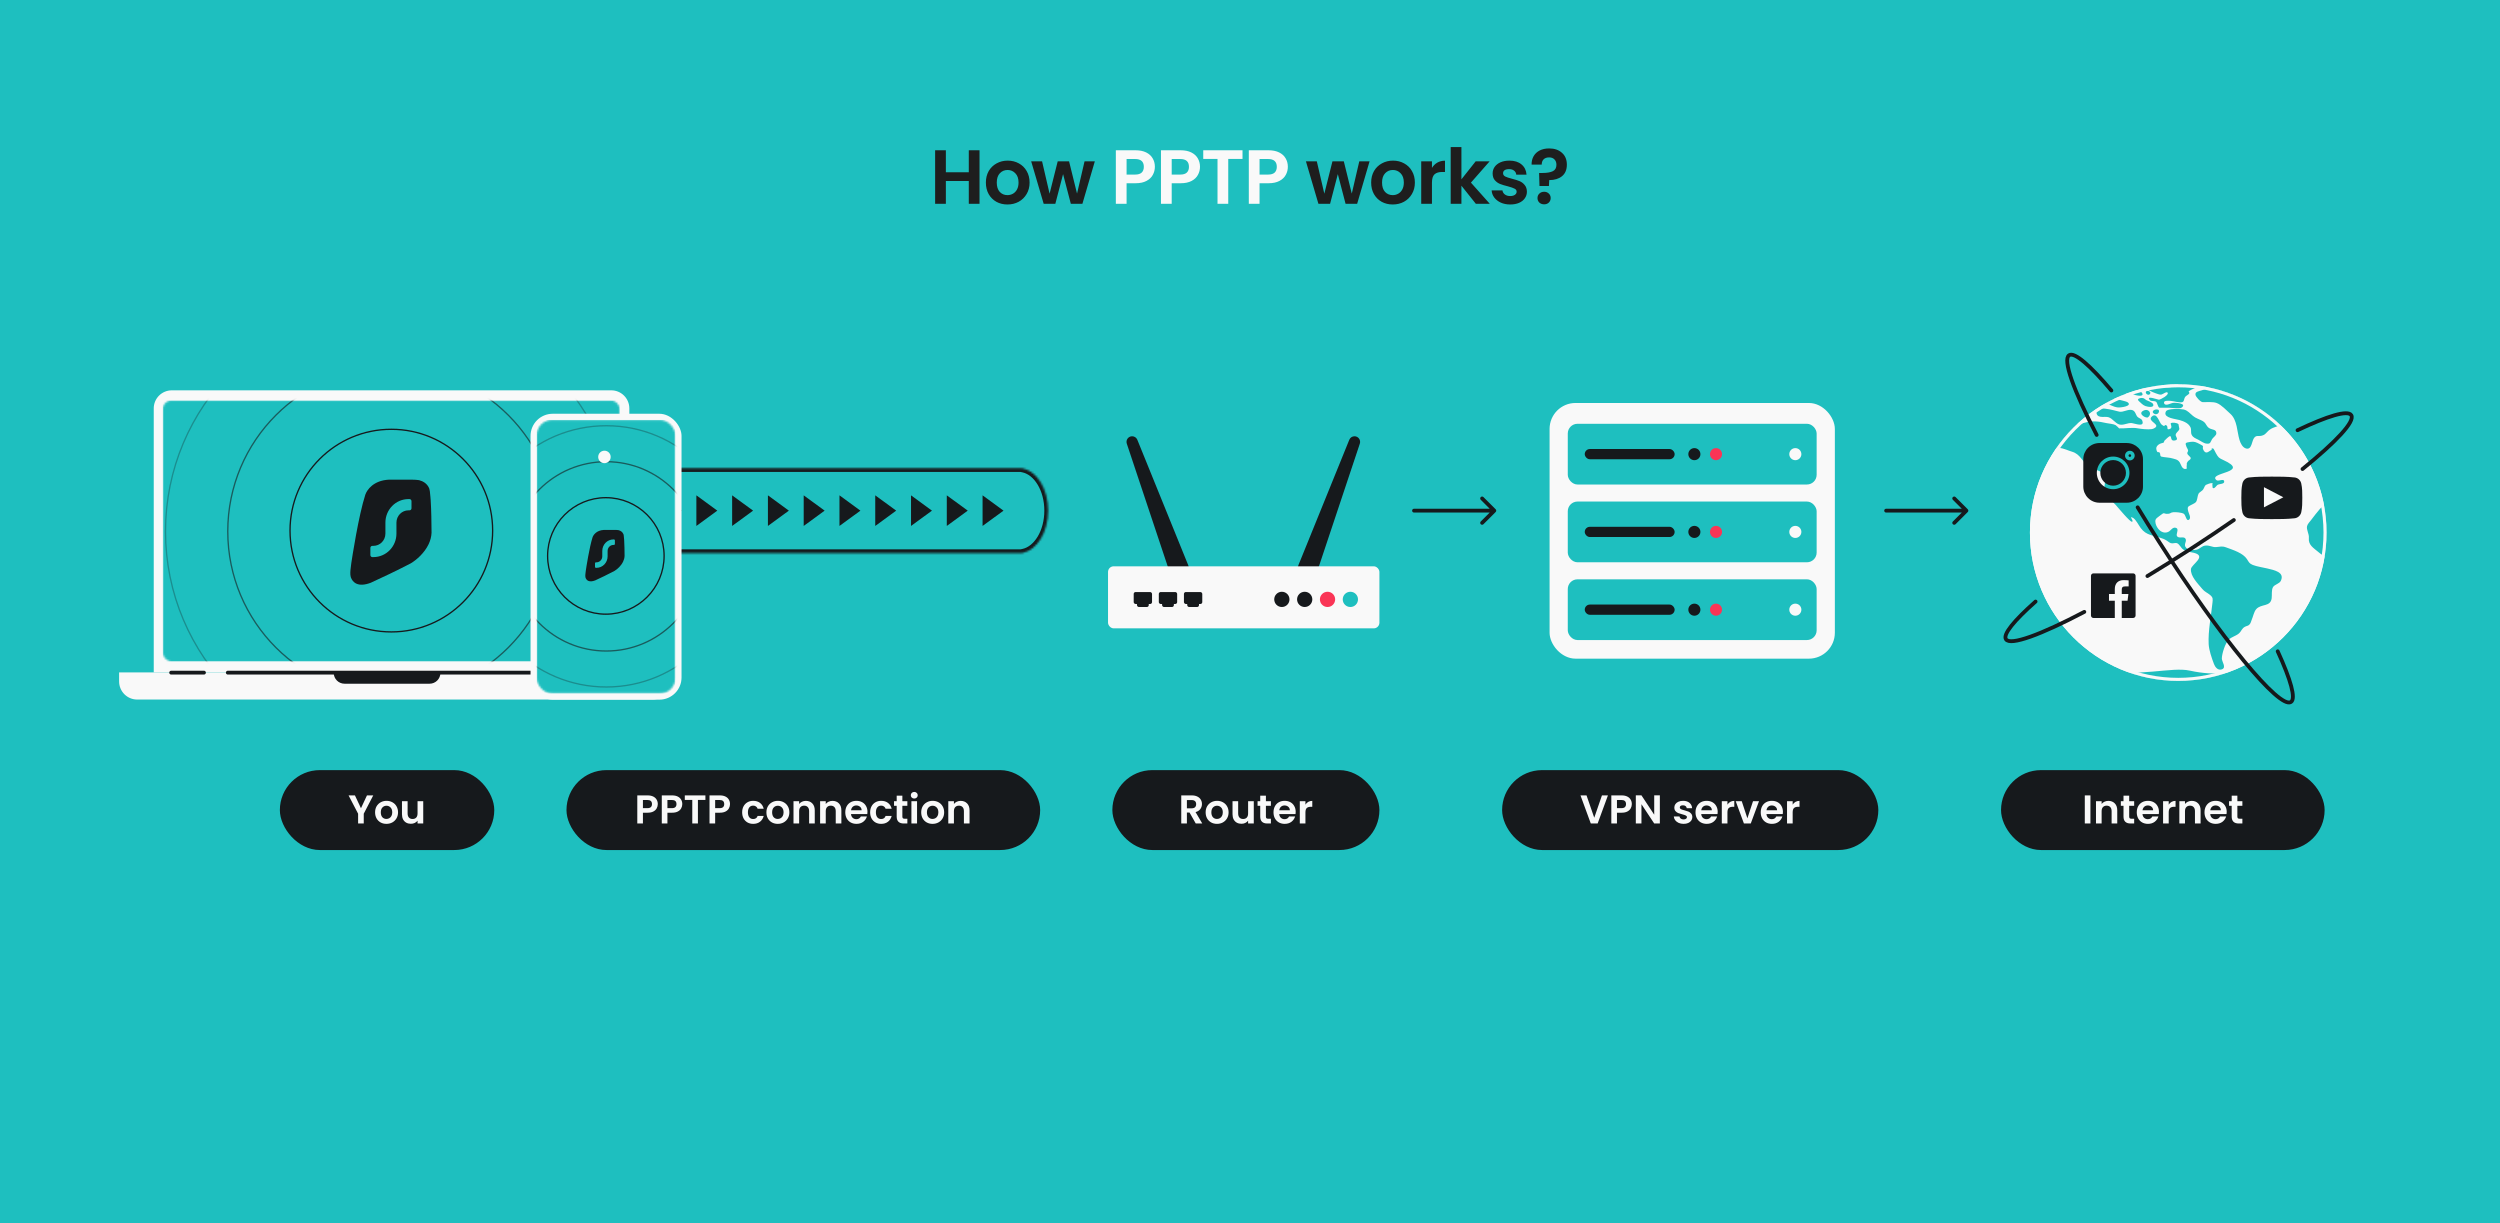 <svg width="1304" height="638" viewBox="0 0 1304 638" fill="none" xmlns="http://www.w3.org/2000/svg">
<rect x="0" y="0" width="1304" height="638" fill="#333333" stroke="none"/>
<rect width="1304" height="638" transform="matrix(1 0 0 -1 0 638)" fill="#1EBFBF"/>
<rect x="783.502" y="401.691" width="196.239" height="41.688" rx="20.844" fill="#16191C"/>
<path d="M838.703 414.877L833.327 429.535H829.757L824.381 414.877H827.531L831.563 426.532L835.574 414.877H838.703ZM851.155 419.413C851.155 420.197 850.966 420.932 850.588 421.618C850.224 422.304 849.643 422.857 848.845 423.277C848.061 423.697 847.067 423.907 845.863 423.907H843.406V429.535H840.466V414.877H845.863C846.997 414.877 847.963 415.073 848.761 415.465C849.559 415.857 850.154 416.396 850.546 417.082C850.952 417.768 851.155 418.545 851.155 419.413ZM845.737 421.534C846.549 421.534 847.151 421.352 847.543 420.988C847.935 420.61 848.131 420.085 848.131 419.413C848.131 417.985 847.333 417.271 845.737 417.271H843.406V421.534H845.737ZM865.779 429.535H862.839L856.182 419.476V429.535H853.242V414.856H856.182L862.839 424.936V414.856H865.779V429.535ZM878.14 429.724C877.188 429.724 876.334 429.556 875.578 429.22C874.822 428.87 874.22 428.401 873.772 427.813C873.338 427.225 873.1 426.574 873.058 425.86H876.019C876.075 426.308 876.292 426.679 876.67 426.973C877.062 427.267 877.545 427.414 878.119 427.414C878.679 427.414 879.113 427.302 879.421 427.078C879.743 426.854 879.904 426.567 879.904 426.217C879.904 425.839 879.708 425.559 879.316 425.377C878.938 425.181 878.329 424.971 877.489 424.747C876.621 424.537 875.907 424.32 875.347 424.096C874.801 423.872 874.325 423.529 873.919 423.067C873.527 422.605 873.331 421.982 873.331 421.198C873.331 420.554 873.513 419.966 873.877 419.434C874.255 418.902 874.787 418.482 875.473 418.174C876.173 417.866 876.992 417.712 877.93 417.712C879.316 417.712 880.422 418.062 881.248 418.762C882.074 419.448 882.529 420.379 882.613 421.555H879.799C879.757 421.093 879.561 420.729 879.211 420.463C878.875 420.183 878.42 420.043 877.846 420.043C877.314 420.043 876.901 420.141 876.607 420.337C876.327 420.533 876.187 420.806 876.187 421.156C876.187 421.548 876.383 421.849 876.775 422.059C877.167 422.255 877.776 422.458 878.602 422.668C879.442 422.878 880.135 423.095 880.681 423.319C881.227 423.543 881.696 423.893 882.088 424.369C882.494 424.831 882.704 425.447 882.718 426.217C882.718 426.889 882.529 427.491 882.151 428.023C881.787 428.555 881.255 428.975 880.555 429.283C879.869 429.577 879.064 429.724 878.14 429.724ZM895.947 423.466C895.947 423.886 895.919 424.264 895.863 424.6H887.358C887.428 425.44 887.722 426.098 888.24 426.574C888.758 427.05 889.395 427.288 890.151 427.288C891.243 427.288 892.02 426.819 892.482 425.881H895.653C895.317 427.001 894.673 427.925 893.721 428.653C892.769 429.367 891.6 429.724 890.214 429.724C889.094 429.724 888.086 429.479 887.19 428.989C886.308 428.485 885.615 427.778 885.111 426.868C884.621 425.958 884.376 424.908 884.376 423.718C884.376 422.514 884.621 421.457 885.111 420.547C885.601 419.637 886.287 418.937 887.169 418.447C888.051 417.957 889.066 417.712 890.214 417.712C891.32 417.712 892.307 417.95 893.175 418.426C894.057 418.902 894.736 419.581 895.212 420.463C895.702 421.331 895.947 422.332 895.947 423.466ZM892.902 422.626C892.888 421.87 892.615 421.268 892.083 420.82C891.551 420.358 890.9 420.127 890.13 420.127C889.402 420.127 888.786 420.351 888.282 420.799C887.792 421.233 887.491 421.842 887.379 422.626H892.902ZM901.033 419.707C901.411 419.091 901.901 418.608 902.503 418.258C903.119 417.908 903.819 417.733 904.603 417.733V420.82H903.826C902.902 420.82 902.202 421.037 901.726 421.471C901.264 421.905 901.033 422.661 901.033 423.739V429.535H898.093V417.901H901.033V419.707ZM911.434 426.826L914.374 417.901H917.503L913.198 429.535H909.628L905.344 417.901H908.494L911.434 426.826ZM929.969 423.466C929.969 423.886 929.941 424.264 929.885 424.6H921.38C921.45 425.44 921.744 426.098 922.262 426.574C922.78 427.05 923.417 427.288 924.173 427.288C925.265 427.288 926.042 426.819 926.504 425.881H929.675C929.339 427.001 928.695 427.925 927.743 428.653C926.791 429.367 925.622 429.724 924.236 429.724C923.116 429.724 922.108 429.479 921.212 428.989C920.33 428.485 919.637 427.778 919.133 426.868C918.643 425.958 918.398 424.908 918.398 423.718C918.398 422.514 918.643 421.457 919.133 420.547C919.623 419.637 920.309 418.937 921.191 418.447C922.073 417.957 923.088 417.712 924.236 417.712C925.342 417.712 926.329 417.95 927.197 418.426C928.079 418.902 928.758 419.581 929.234 420.463C929.724 421.331 929.969 422.332 929.969 423.466ZM926.924 422.626C926.91 421.87 926.637 421.268 926.105 420.82C925.573 420.358 924.922 420.127 924.152 420.127C923.424 420.127 922.808 420.351 922.304 420.799C921.814 421.233 921.513 421.842 921.401 422.626H926.924ZM935.055 419.707C935.433 419.091 935.923 418.608 936.525 418.258C937.141 417.908 937.841 417.733 938.625 417.733V420.82H937.848C936.924 420.82 936.224 421.037 935.748 421.471C935.286 421.905 935.055 422.661 935.055 423.739V429.535H932.115V417.901H935.055V419.707Z" fill="#F9F9F9"/>
<rect x="1043.74" y="401.691" width="168.786" height="41.688" rx="20.844" fill="#16191C"/>
<path d="M1090.37 414.877V429.535H1087.43V414.877H1090.37ZM1099.72 417.733C1101.1 417.733 1102.22 418.174 1103.08 419.056C1103.93 419.924 1104.36 421.142 1104.36 422.71V429.535H1101.42V423.109C1101.42 422.185 1101.19 421.478 1100.72 420.988C1100.26 420.484 1099.63 420.232 1098.83 420.232C1098.02 420.232 1097.38 420.484 1096.9 420.988C1096.44 421.478 1096.21 422.185 1096.21 423.109V429.535H1093.27V417.901H1096.21V419.35C1096.6 418.846 1097.1 418.454 1097.7 418.174C1098.32 417.88 1098.99 417.733 1099.72 417.733ZM1110.58 420.316V425.944C1110.58 426.336 1110.67 426.623 1110.85 426.805C1111.05 426.973 1111.37 427.057 1111.82 427.057H1113.18V429.535H1111.33C1108.85 429.535 1107.62 428.331 1107.62 425.923V420.316H1106.23V417.901H1107.62V415.024H1110.58V417.901H1113.18V420.316H1110.58ZM1126.11 423.466C1126.11 423.886 1126.08 424.264 1126.03 424.6H1117.52C1117.59 425.44 1117.89 426.098 1118.4 426.574C1118.92 427.05 1119.56 427.288 1120.31 427.288C1121.41 427.288 1122.18 426.819 1122.65 425.881H1125.82C1125.48 427.001 1124.84 427.925 1123.88 428.653C1122.93 429.367 1121.76 429.724 1120.38 429.724C1119.26 429.724 1118.25 429.479 1117.35 428.989C1116.47 428.485 1115.78 427.778 1115.27 426.868C1114.78 425.958 1114.54 424.908 1114.54 423.718C1114.54 422.514 1114.78 421.457 1115.27 420.547C1115.76 419.637 1116.45 418.937 1117.33 418.447C1118.21 417.957 1119.23 417.712 1120.38 417.712C1121.48 417.712 1122.47 417.95 1123.34 418.426C1124.22 418.902 1124.9 419.581 1125.38 420.463C1125.87 421.331 1126.11 422.332 1126.11 423.466ZM1123.07 422.626C1123.05 421.87 1122.78 421.268 1122.25 420.82C1121.71 420.358 1121.06 420.127 1120.29 420.127C1119.57 420.127 1118.95 420.351 1118.45 420.799C1117.96 421.233 1117.65 421.842 1117.54 422.626H1123.07ZM1131.2 419.707C1131.57 419.091 1132.06 418.608 1132.67 418.258C1133.28 417.908 1133.98 417.733 1134.77 417.733V420.82H1133.99C1133.07 420.82 1132.37 421.037 1131.89 421.471C1131.43 421.905 1131.2 422.661 1131.2 423.739V429.535H1128.26V417.901H1131.2V419.707ZM1143.19 417.733C1144.58 417.733 1145.7 418.174 1146.55 419.056C1147.41 419.924 1147.83 421.142 1147.83 422.71V429.535H1144.89V423.109C1144.89 422.185 1144.66 421.478 1144.2 420.988C1143.74 420.484 1143.11 420.232 1142.31 420.232C1141.5 420.232 1140.86 420.484 1140.38 420.988C1139.92 421.478 1139.69 422.185 1139.69 423.109V429.535H1136.75V417.901H1139.69V419.35C1140.08 418.846 1140.58 418.454 1141.18 418.174C1141.79 417.88 1142.47 417.733 1143.19 417.733ZM1161.45 423.466C1161.45 423.886 1161.42 424.264 1161.36 424.6H1152.86C1152.93 425.44 1153.22 426.098 1153.74 426.574C1154.26 427.05 1154.89 427.288 1155.65 427.288C1156.74 427.288 1157.52 426.819 1157.98 425.881H1161.15C1160.82 427.001 1160.17 427.925 1159.22 428.653C1158.27 429.367 1157.1 429.724 1155.71 429.724C1154.59 429.724 1153.58 429.479 1152.69 428.989C1151.81 428.485 1151.11 427.778 1150.61 426.868C1150.12 425.958 1149.87 424.908 1149.87 423.718C1149.87 422.514 1150.12 421.457 1150.61 420.547C1151.1 419.637 1151.79 418.937 1152.67 418.447C1153.55 417.957 1154.56 417.712 1155.71 417.712C1156.82 417.712 1157.81 417.95 1158.67 418.426C1159.56 418.902 1160.23 419.581 1160.71 420.463C1161.2 421.331 1161.45 422.332 1161.45 423.466ZM1158.4 422.626C1158.39 421.87 1158.11 421.268 1157.58 420.82C1157.05 420.358 1156.4 420.127 1155.63 420.127C1154.9 420.127 1154.28 420.351 1153.78 420.799C1153.29 421.233 1152.99 421.842 1152.88 422.626H1158.4ZM1167.01 420.316V425.944C1167.01 426.336 1167.11 426.623 1167.29 426.805C1167.48 426.973 1167.81 427.057 1168.25 427.057H1169.62V429.535H1167.77C1165.29 429.535 1164.05 428.331 1164.05 425.923V420.316H1162.67V417.901H1164.05V415.024H1167.01V417.901H1169.62V420.316H1167.01Z" fill="#F9F9F9"/>
<rect x="580.207" y="401.691" width="139.299" height="41.688" rx="20.844" fill="#16191C"/>
<path d="M623.705 429.535L620.471 423.823H619.085V429.535H616.145V414.877H621.647C622.781 414.877 623.747 415.08 624.545 415.486C625.343 415.878 625.938 416.417 626.33 417.103C626.736 417.775 626.939 418.531 626.939 419.371C626.939 420.337 626.659 421.212 626.099 421.996C625.539 422.766 624.706 423.298 623.6 423.592L627.107 429.535H623.705ZM619.085 421.618H621.542C622.34 421.618 622.935 421.429 623.327 421.051C623.719 420.659 623.915 420.12 623.915 419.434C623.915 418.762 623.719 418.244 623.327 417.88C622.935 417.502 622.34 417.313 621.542 417.313H619.085V421.618ZM634.764 429.724C633.644 429.724 632.636 429.479 631.74 428.989C630.844 428.485 630.137 427.778 629.619 426.868C629.115 425.958 628.863 424.908 628.863 423.718C628.863 422.528 629.122 421.478 629.64 420.568C630.172 419.658 630.893 418.958 631.803 418.468C632.713 417.964 633.728 417.712 634.848 417.712C635.968 417.712 636.983 417.964 637.893 418.468C638.803 418.958 639.517 419.658 640.035 420.568C640.567 421.478 640.833 422.528 640.833 423.718C640.833 424.908 640.56 425.958 640.014 426.868C639.482 427.778 638.754 428.485 637.83 428.989C636.92 429.479 635.898 429.724 634.764 429.724ZM634.764 427.162C635.296 427.162 635.793 427.036 636.255 426.784C636.731 426.518 637.109 426.126 637.389 425.608C637.669 425.09 637.809 424.46 637.809 423.718C637.809 422.612 637.515 421.765 636.927 421.177C636.353 420.575 635.646 420.274 634.806 420.274C633.966 420.274 633.259 420.575 632.685 421.177C632.125 421.765 631.845 422.612 631.845 423.718C631.845 424.824 632.118 425.678 632.664 426.28C633.224 426.868 633.924 427.162 634.764 427.162ZM653.973 417.901V429.535H651.012V428.065C650.634 428.569 650.137 428.968 649.521 429.262C648.919 429.542 648.261 429.682 647.547 429.682C646.637 429.682 645.832 429.493 645.132 429.115C644.432 428.723 643.879 428.156 643.473 427.414C643.081 426.658 642.885 425.762 642.885 424.726V417.901H645.825V424.306C645.825 425.23 646.056 425.944 646.518 426.448C646.98 426.938 647.61 427.183 648.408 427.183C649.22 427.183 649.857 426.938 650.319 426.448C650.781 425.944 651.012 425.23 651.012 424.306V417.901H653.973ZM660.296 420.316V425.944C660.296 426.336 660.387 426.623 660.569 426.805C660.765 426.973 661.087 427.057 661.535 427.057H662.9V429.535H661.052C658.574 429.535 657.335 428.331 657.335 425.923V420.316H655.949V417.901H657.335V415.024H660.296V417.901H662.9V420.316H660.296ZM675.83 423.466C675.83 423.886 675.802 424.264 675.746 424.6H667.241C667.311 425.44 667.605 426.098 668.123 426.574C668.641 427.05 669.278 427.288 670.034 427.288C671.126 427.288 671.903 426.819 672.365 425.881H675.536C675.2 427.001 674.556 427.925 673.604 428.653C672.652 429.367 671.483 429.724 670.097 429.724C668.977 429.724 667.969 429.479 667.073 428.989C666.191 428.485 665.498 427.778 664.994 426.868C664.504 425.958 664.259 424.908 664.259 423.718C664.259 422.514 664.504 421.457 664.994 420.547C665.484 419.637 666.17 418.937 667.052 418.447C667.934 417.957 668.949 417.712 670.097 417.712C671.203 417.712 672.19 417.95 673.058 418.426C673.94 418.902 674.619 419.581 675.095 420.463C675.585 421.331 675.83 422.332 675.83 423.466ZM672.785 422.626C672.771 421.87 672.498 421.268 671.966 420.82C671.434 420.358 670.783 420.127 670.013 420.127C669.285 420.127 668.669 420.351 668.165 420.799C667.675 421.233 667.374 421.842 667.262 422.626H672.785ZM680.916 419.707C681.294 419.091 681.784 418.608 682.386 418.258C683.002 417.908 683.702 417.733 684.486 417.733V420.82H683.709C682.785 420.82 682.085 421.037 681.609 421.471C681.147 421.905 680.916 422.661 680.916 423.739V429.535H677.976V417.901H680.916V419.707Z" fill="#F9F9F9"/>
<rect x="295.474" y="401.691" width="247.078" height="41.688" rx="20.844" fill="#16191C"/>
<path d="M343.1 419.413C343.1 420.197 342.911 420.932 342.533 421.618C342.169 422.304 341.588 422.857 340.79 423.277C340.006 423.697 339.012 423.907 337.808 423.907H335.351V429.535H332.411V414.877H337.808C338.942 414.877 339.908 415.073 340.706 415.465C341.504 415.857 342.099 416.396 342.491 417.082C342.897 417.768 343.1 418.545 343.1 419.413ZM337.682 421.534C338.494 421.534 339.096 421.352 339.488 420.988C339.88 420.61 340.076 420.085 340.076 419.413C340.076 417.985 339.278 417.271 337.682 417.271H335.351V421.534H337.682ZM355.877 419.413C355.877 420.197 355.688 420.932 355.31 421.618C354.946 422.304 354.365 422.857 353.567 423.277C352.783 423.697 351.789 423.907 350.585 423.907H348.128V429.535H345.188V414.877H350.585C351.719 414.877 352.685 415.073 353.483 415.465C354.281 415.857 354.876 416.396 355.268 417.082C355.674 417.768 355.877 418.545 355.877 419.413ZM350.459 421.534C351.271 421.534 351.873 421.352 352.265 420.988C352.657 420.61 352.853 420.085 352.853 419.413C352.853 417.985 352.055 417.271 350.459 417.271H348.128V421.534H350.459ZM367.939 414.877V417.25H364.033V429.535H361.093V417.25H357.187V414.877H367.939ZM380.773 419.413C380.773 420.197 380.584 420.932 380.206 421.618C379.842 422.304 379.261 422.857 378.463 423.277C377.679 423.697 376.685 423.907 375.481 423.907H373.024V429.535H370.084V414.877H375.481C376.615 414.877 377.581 415.073 378.379 415.465C379.177 415.857 379.772 416.396 380.164 417.082C380.57 417.768 380.773 418.545 380.773 419.413ZM375.355 421.534C376.167 421.534 376.769 421.352 377.161 420.988C377.553 420.61 377.749 420.085 377.749 419.413C377.749 417.985 376.951 417.271 375.355 417.271H373.024V421.534H375.355ZM387.108 423.718C387.108 422.514 387.353 421.464 387.843 420.568C388.333 419.658 389.012 418.958 389.88 418.468C390.748 417.964 391.742 417.712 392.862 417.712C394.304 417.712 395.494 418.076 396.432 418.804C397.384 419.518 398.021 420.526 398.343 421.828H395.172C395.004 421.324 394.717 420.932 394.311 420.652C393.919 420.358 393.429 420.211 392.841 420.211C392.001 420.211 391.336 420.519 390.846 421.135C390.356 421.737 390.111 422.598 390.111 423.718C390.111 424.824 390.356 425.685 390.846 426.301C391.336 426.903 392.001 427.204 392.841 427.204C394.031 427.204 394.808 426.672 395.172 425.608H398.343C398.021 426.868 397.384 427.869 396.432 428.611C395.48 429.353 394.29 429.724 392.862 429.724C391.742 429.724 390.748 429.479 389.88 428.989C389.012 428.485 388.333 427.785 387.843 426.889C387.353 425.979 387.108 424.922 387.108 423.718ZM405.663 429.724C404.543 429.724 403.535 429.479 402.639 428.989C401.743 428.485 401.036 427.778 400.518 426.868C400.014 425.958 399.762 424.908 399.762 423.718C399.762 422.528 400.021 421.478 400.539 420.568C401.071 419.658 401.792 418.958 402.702 418.468C403.612 417.964 404.627 417.712 405.747 417.712C406.867 417.712 407.882 417.964 408.792 418.468C409.702 418.958 410.416 419.658 410.934 420.568C411.466 421.478 411.732 422.528 411.732 423.718C411.732 424.908 411.459 425.958 410.913 426.868C410.381 427.778 409.653 428.485 408.729 428.989C407.819 429.479 406.797 429.724 405.663 429.724ZM405.663 427.162C406.195 427.162 406.692 427.036 407.154 426.784C407.63 426.518 408.008 426.126 408.288 425.608C408.568 425.09 408.708 424.46 408.708 423.718C408.708 422.612 408.414 421.765 407.826 421.177C407.252 420.575 406.545 420.274 405.705 420.274C404.865 420.274 404.158 420.575 403.584 421.177C403.024 421.765 402.744 422.612 402.744 423.718C402.744 424.824 403.017 425.678 403.563 426.28C404.123 426.868 404.823 427.162 405.663 427.162ZM420.336 417.733C421.722 417.733 422.842 418.174 423.696 419.056C424.55 419.924 424.977 421.142 424.977 422.71V429.535H422.037V423.109C422.037 422.185 421.806 421.478 421.344 420.988C420.882 420.484 420.252 420.232 419.454 420.232C418.642 420.232 417.998 420.484 417.522 420.988C417.06 421.478 416.829 422.185 416.829 423.109V429.535H413.889V417.901H416.829V419.35C417.221 418.846 417.718 418.454 418.32 418.174C418.936 417.88 419.608 417.733 420.336 417.733ZM434.219 417.733C435.605 417.733 436.725 418.174 437.579 419.056C438.433 419.924 438.86 421.142 438.86 422.71V429.535H435.92V423.109C435.92 422.185 435.689 421.478 435.227 420.988C434.765 420.484 434.135 420.232 433.337 420.232C432.525 420.232 431.881 420.484 431.405 420.988C430.943 421.478 430.712 422.185 430.712 423.109V429.535H427.772V417.901H430.712V419.35C431.104 418.846 431.601 418.454 432.203 418.174C432.819 417.88 433.491 417.733 434.219 417.733ZM452.471 423.466C452.471 423.886 452.443 424.264 452.387 424.6H443.882C443.952 425.44 444.246 426.098 444.764 426.574C445.282 427.05 445.919 427.288 446.675 427.288C447.767 427.288 448.544 426.819 449.006 425.881H452.177C451.841 427.001 451.197 427.925 450.245 428.653C449.293 429.367 448.124 429.724 446.738 429.724C445.618 429.724 444.61 429.479 443.714 428.989C442.832 428.485 442.139 427.778 441.635 426.868C441.145 425.958 440.9 424.908 440.9 423.718C440.9 422.514 441.145 421.457 441.635 420.547C442.125 419.637 442.811 418.937 443.693 418.447C444.575 417.957 445.59 417.712 446.738 417.712C447.844 417.712 448.831 417.95 449.699 418.426C450.581 418.902 451.26 419.581 451.736 420.463C452.226 421.331 452.471 422.332 452.471 423.466ZM449.426 422.626C449.412 421.87 449.139 421.268 448.607 420.82C448.075 420.358 447.424 420.127 446.654 420.127C445.926 420.127 445.31 420.351 444.806 420.799C444.316 421.233 444.015 421.842 443.903 422.626H449.426ZM453.861 423.718C453.861 422.514 454.106 421.464 454.596 420.568C455.086 419.658 455.765 418.958 456.633 418.468C457.501 417.964 458.495 417.712 459.615 417.712C461.057 417.712 462.247 418.076 463.185 418.804C464.137 419.518 464.774 420.526 465.096 421.828H461.925C461.757 421.324 461.47 420.932 461.064 420.652C460.672 420.358 460.182 420.211 459.594 420.211C458.754 420.211 458.089 420.519 457.599 421.135C457.109 421.737 456.864 422.598 456.864 423.718C456.864 424.824 457.109 425.685 457.599 426.301C458.089 426.903 458.754 427.204 459.594 427.204C460.784 427.204 461.561 426.672 461.925 425.608H465.096C464.774 426.868 464.137 427.869 463.185 428.611C462.233 429.353 461.043 429.724 459.615 429.724C458.495 429.724 457.501 429.479 456.633 428.989C455.765 428.485 455.086 427.785 454.596 426.889C454.106 425.979 453.861 424.922 453.861 423.718ZM470.673 420.316V425.944C470.673 426.336 470.764 426.623 470.946 426.805C471.142 426.973 471.464 427.057 471.912 427.057H473.277V429.535H471.429C468.951 429.535 467.712 428.331 467.712 425.923V420.316H466.326V417.901H467.712V415.024H470.673V417.901H473.277V420.316H470.673ZM476.883 416.515C476.365 416.515 475.931 416.354 475.581 416.032C475.245 415.696 475.077 415.283 475.077 414.793C475.077 414.303 475.245 413.897 475.581 413.575C475.931 413.239 476.365 413.071 476.883 413.071C477.401 413.071 477.828 413.239 478.164 413.575C478.514 413.897 478.689 414.303 478.689 414.793C478.689 415.283 478.514 415.696 478.164 416.032C477.828 416.354 477.401 416.515 476.883 416.515ZM478.332 417.901V429.535H475.392V417.901H478.332ZM486.402 429.724C485.282 429.724 484.274 429.479 483.378 428.989C482.482 428.485 481.775 427.778 481.257 426.868C480.753 425.958 480.501 424.908 480.501 423.718C480.501 422.528 480.76 421.478 481.278 420.568C481.81 419.658 482.531 418.958 483.441 418.468C484.351 417.964 485.366 417.712 486.486 417.712C487.606 417.712 488.621 417.964 489.531 418.468C490.441 418.958 491.155 419.658 491.673 420.568C492.205 421.478 492.471 422.528 492.471 423.718C492.471 424.908 492.198 425.958 491.652 426.868C491.12 427.778 490.392 428.485 489.468 428.989C488.558 429.479 487.536 429.724 486.402 429.724ZM486.402 427.162C486.934 427.162 487.431 427.036 487.893 426.784C488.369 426.518 488.747 426.126 489.027 425.608C489.307 425.09 489.447 424.46 489.447 423.718C489.447 422.612 489.153 421.765 488.565 421.177C487.991 420.575 487.284 420.274 486.444 420.274C485.604 420.274 484.897 420.575 484.323 421.177C483.763 421.765 483.483 422.612 483.483 423.718C483.483 424.824 483.756 425.678 484.302 426.28C484.862 426.868 485.562 427.162 486.402 427.162ZM501.075 417.733C502.461 417.733 503.581 418.174 504.435 419.056C505.289 419.924 505.716 421.142 505.716 422.71V429.535H502.776V423.109C502.776 422.185 502.545 421.478 502.083 420.988C501.621 420.484 500.991 420.232 500.193 420.232C499.381 420.232 498.737 420.484 498.261 420.988C497.799 421.478 497.568 422.185 497.568 423.109V429.535H494.628V417.901H497.568V419.35C497.96 418.846 498.457 418.454 499.059 418.174C499.675 417.88 500.347 417.733 501.075 417.733Z" fill="#F9F9F9"/>
<rect x="145.972" y="401.691" width="111.846" height="41.688" rx="20.844" fill="#16191C"/>
<path d="M194.686 414.877L189.73 424.432V429.535H186.79V424.432L181.813 414.877H185.131L188.281 421.576L191.41 414.877H194.686ZM201.548 429.724C200.428 429.724 199.42 429.479 198.524 428.989C197.628 428.485 196.921 427.778 196.403 426.868C195.899 425.958 195.647 424.908 195.647 423.718C195.647 422.528 195.906 421.478 196.424 420.568C196.956 419.658 197.677 418.958 198.587 418.468C199.497 417.964 200.512 417.712 201.632 417.712C202.752 417.712 203.767 417.964 204.677 418.468C205.587 418.958 206.301 419.658 206.819 420.568C207.351 421.478 207.617 422.528 207.617 423.718C207.617 424.908 207.344 425.958 206.798 426.868C206.266 427.778 205.538 428.485 204.614 428.989C203.704 429.479 202.682 429.724 201.548 429.724ZM201.548 427.162C202.08 427.162 202.577 427.036 203.039 426.784C203.515 426.518 203.893 426.126 204.173 425.608C204.453 425.09 204.593 424.46 204.593 423.718C204.593 422.612 204.299 421.765 203.711 421.177C203.137 420.575 202.43 420.274 201.59 420.274C200.75 420.274 200.043 420.575 199.469 421.177C198.909 421.765 198.629 422.612 198.629 423.718C198.629 424.824 198.902 425.678 199.448 426.28C200.008 426.868 200.708 427.162 201.548 427.162ZM220.756 417.901V429.535H217.795V428.065C217.417 428.569 216.92 428.968 216.304 429.262C215.702 429.542 215.044 429.682 214.33 429.682C213.42 429.682 212.615 429.493 211.915 429.115C211.215 428.723 210.662 428.156 210.256 427.414C209.864 426.658 209.668 425.762 209.668 424.726V417.901H212.608V424.306C212.608 425.23 212.839 425.944 213.301 426.448C213.763 426.938 214.393 427.183 215.191 427.183C216.003 427.183 216.64 426.938 217.102 426.448C217.564 425.944 217.795 425.23 217.795 424.306V417.901H220.756Z" fill="#F9F9F9"/>
<mask id="path-11-inside-1_1844_271" fill="white">
<path fill-rule="evenodd" clip-rule="evenodd" d="M312.003 244.176H531.437H533.551V244.386C540.993 245.879 546.723 255.145 546.723 266.353C546.723 277.56 540.993 286.826 533.551 288.32V288.53H309.91V288.324C302.457 286.844 296.716 277.571 296.716 266.353C296.716 255.135 302.457 245.862 309.91 244.382V244.176H312.003Z"/>
</mask>
<path d="M533.551 244.176V242.176H535.551V244.176H533.551ZM533.551 244.386L533.157 246.347L531.551 246.024V244.386H533.551ZM533.551 288.32H531.551V286.681L533.157 286.359L533.551 288.32ZM533.551 288.53H535.551V290.53H533.551V288.53ZM309.91 288.53V290.53H307.91V288.53H309.91ZM309.91 288.324L310.299 286.362L311.91 286.682V288.324H309.91ZM309.91 244.382H311.91V246.024L310.299 246.343L309.91 244.382ZM309.91 244.176H307.91V242.176H309.91V244.176ZM531.437 246.176H312.003V242.176H531.437V246.176ZM533.551 246.176H531.437V242.176H533.551V246.176ZM531.551 244.386V244.176H535.551V244.386H531.551ZM544.723 266.353C544.723 261.077 543.372 256.323 541.217 252.762C539.052 249.185 536.176 246.953 533.157 246.347L533.944 242.425C538.368 243.313 542.078 246.46 544.639 250.691C547.209 254.938 548.723 260.422 548.723 266.353H544.723ZM533.157 286.359C536.176 285.753 539.052 283.52 541.217 279.944C543.372 276.382 544.723 271.629 544.723 266.353H548.723C548.723 272.284 547.209 277.768 544.639 282.015C542.078 286.246 538.368 289.393 533.944 290.281L533.157 286.359ZM531.551 288.53V288.32H535.551V288.53H531.551ZM309.91 286.53H533.551V290.53H309.91V286.53ZM311.91 288.324V288.53H307.91V288.324H311.91ZM309.52 290.286C305.09 289.406 301.373 286.26 298.808 282.027C296.233 277.778 294.716 272.29 294.716 266.353H298.716C298.716 271.634 300.07 276.391 302.229 279.954C304.397 283.531 307.277 285.762 310.299 286.362L309.52 290.286ZM294.716 266.353C294.716 260.416 296.233 254.928 298.808 250.679C301.373 246.446 305.09 243.3 309.52 242.42L310.299 246.343C307.277 246.944 304.397 249.174 302.229 252.752C300.07 256.314 298.716 261.072 298.716 266.353H294.716ZM311.91 244.176V244.382H307.91V244.176H311.91ZM312.003 246.176H309.91V242.176H312.003V246.176Z" fill="#16191C" mask="url(#path-11-inside-1_1844_271)"/>
<path d="M467.451 266.353L456.527 274.338L456.527 258.368L467.451 266.353Z" fill="#16191C"/>
<path d="M523.433 266.353L512.508 274.338L512.508 258.368L523.433 266.353Z" fill="#16191C"/>
<path d="M448.791 266.353L437.866 274.338L437.866 258.368L448.791 266.353Z" fill="#16191C"/>
<path d="M504.772 266.353L493.848 274.338L493.848 258.368L504.772 266.353Z" fill="#16191C"/>
<path d="M430.131 266.353L419.206 274.338L419.206 258.368L430.131 266.353Z" fill="#16191C"/>
<path d="M486.112 266.353L475.188 274.338L475.188 258.368L486.112 266.353Z" fill="#16191C"/>
<path d="M411.47 266.353L400.546 274.338L400.546 258.368L411.47 266.353Z" fill="#16191C"/>
<path d="M392.81 266.353L381.885 274.338L381.885 258.368L392.81 266.353Z" fill="#16191C"/>
<path d="M374.149 266.353L363.225 274.338L363.225 258.368L374.149 266.353Z" fill="#16191C"/>
<path d="M355.489 266.353L344.565 274.338L344.565 258.368L355.489 266.353Z" fill="#16191C"/>
<path d="M336.829 266.353L325.904 274.338L325.904 258.368L336.829 266.353Z" fill="#16191C"/>
<circle cx="1136.17" cy="277.793" r="77.358" fill="#F9F9F9"/>
<mask id="mask0_1844_271" style="mask-type:alpha" maskUnits="userSpaceOnUse" x="1058" y="200" width="156" height="156">
<circle cx="1136.17" cy="277.793" r="77.358" fill="white"/>
</mask>
<g mask="url(#mask0_1844_271)">
<path d="M1398.47 329.746C1398.12 328.385 1396.66 329.63 1395.93 329.396C1394.56 328.891 1394.99 327.763 1393.96 327.102C1393.7 326.946 1391.77 325.896 1392.5 327.374C1392.93 328.229 1393.61 329.202 1393.83 330.058C1394 330.836 1393.36 331.458 1393.7 332.197C1395.07 335.192 1396.19 331.964 1396.92 331.069C1397.31 330.563 1398.68 330.719 1398.47 329.746ZM1392.76 334.025C1390.69 333.442 1384.98 337.526 1388.72 338.576C1390.91 339.198 1390.61 338.109 1391.64 336.709C1391.98 336.242 1394.39 334.375 1392.76 334.025ZM1367.38 302.869C1366.99 302.247 1366.05 301.936 1365.66 301.352C1365.4 300.963 1365.75 300.146 1365.62 300.03C1365.32 299.68 1364.59 299.641 1364.46 299.524C1364.67 299.796 1363.17 298.24 1363.43 298.357C1361.97 297.579 1357.16 295.712 1355.49 296.373C1351.45 297.968 1353.77 295.984 1350.8 294.895C1350.38 294.74 1348.27 294.079 1348.36 295.051C1348.4 295.323 1349.99 296.179 1350.33 296.529C1350.5 296.685 1351.49 297.657 1351.49 297.696C1351.62 297.813 1351.66 298.163 1352.09 298.396C1352.48 298.629 1353.42 298.552 1353.9 298.668C1354.67 298.902 1356.39 299.485 1356.77 300.069C1357.07 300.496 1356.39 301.235 1356.3 301.197C1356.43 301.313 1356.94 301.702 1357.12 301.858C1356.86 301.624 1360.77 302.986 1360.55 303.064C1361.97 302.986 1361.88 301.624 1363.47 301.936C1364.2 302.091 1364.8 303.258 1365.75 303.608C1367.64 304.347 1368.24 304.308 1367.38 302.869ZM1341.19 282.799C1340.8 282.565 1338.48 281.865 1339.73 282.954C1340.5 283.46 1342.6 287.505 1342.65 284.743C1342.69 283.966 1341.92 283.265 1341.19 282.799ZM1339.21 287.35C1340.16 288.361 1343.38 290.772 1344.45 288.672C1346.34 285.016 1339.3 285.638 1339.21 287.35ZM1343.68 292.873C1343.55 292.484 1339.08 293.612 1339 293.845C1338.27 295.557 1337.37 296.801 1337.88 298.668C1339.04 302.558 1338.65 298.318 1339.38 298.124C1340.03 297.968 1341.01 300.263 1341.87 298.941C1342.3 298.279 1341.01 297.229 1340.67 296.646C1340.5 296.257 1341.4 295.984 1341.14 295.673C1341.1 295.634 1340.33 295.168 1340.37 295.284C1340.28 295.051 1338.95 295.712 1339.38 294.662C1339.77 293.806 1344.49 295.518 1343.68 292.873ZM1338.7 278.092C1338.22 278.014 1337.49 278.131 1337.37 278.598C1337.02 279.843 1336.72 283.499 1338.78 281.476C1338.61 281.632 1339.25 279.337 1339.3 279.492C1339.21 278.909 1340.07 278.326 1338.7 278.092ZM1337.06 272.452C1336.25 272.997 1336.21 275.214 1337.67 275.253C1339 275.253 1338.14 271.597 1337.06 272.452ZM1182.53 296.49C1180.13 295.907 1177.29 295.557 1175.02 294.662C1173.21 293.923 1173 293.184 1172.01 291.628C1169.91 288.439 1164.84 286.883 1161.15 285.521C1158.83 284.666 1158.14 285.249 1155.82 285.366C1153.98 285.483 1152.52 284.393 1150.54 284.549C1148.27 284.705 1147.66 286.338 1145.56 286.766C1143.97 287.077 1141.48 286.844 1140.41 285.833C1138.52 284.082 1140.97 282.41 1139.89 280.893C1138.99 279.648 1136.63 281.009 1135.6 279.765C1134.7 278.676 1136.76 276.186 1135.17 275.408C1133.45 274.553 1132.25 276.692 1131.39 277.198C1129.29 278.481 1127.1 277.548 1125.72 275.797C1124.86 274.708 1124.26 273.308 1124.22 271.947C1124.13 270.391 1125.64 269.807 1126.93 268.718C1128 267.863 1128.39 267.668 1128.73 267.707C1129.16 267.746 1129.54 268.174 1131.05 267.979C1132.42 267.824 1131.95 267.357 1133.62 267.162C1134.74 267.046 1138.13 267.318 1139.12 268.018C1140.15 268.757 1140.37 272.219 1141.87 271.013C1143.03 270.041 1141.61 267.746 1141.35 266.618C1140.79 264.09 1141.22 264.284 1143.67 263C1145.56 262.028 1145.65 261.911 1146.08 260.044C1146.68 257.283 1146.46 257.477 1148.52 255.96C1149.73 255.066 1149.55 253.86 1150.58 252.926C1150.84 252.732 1153.16 251.876 1153.59 251.993C1155.01 252.382 1153.46 252.537 1154.02 253.199C1154.19 253.393 1153.72 254.482 1154.49 254.638C1155.26 254.793 1156.17 253.238 1156.64 252.926C1157.76 252.265 1160.5 252.615 1160.12 250.943C1159.77 249.465 1157.07 251.332 1156.04 250.398C1151.49 246.275 1174.37 246.625 1159.73 239.974C1157.33 238.885 1157.11 238.651 1155.82 236.395C1155.65 236.123 1154.66 233.984 1154.41 233.945C1152.86 233.556 1154.23 234.295 1153.29 234.801C1151.92 235.54 1150.67 237.096 1149.38 234.879C1148.65 233.595 1149.17 233.245 1149.08 232.856C1149.04 232.584 1148.74 232.311 1147.49 231.689C1145.47 230.639 1144.62 230.211 1142.6 230.483C1139.76 230.872 1139.76 231.067 1140.37 232.817C1140.79 233.984 1141.18 234.062 1141.31 235.034C1141.4 235.579 1140.71 235.812 1140.92 236.668C1141.05 237.173 1142.04 237.874 1142.47 238.457C1142.6 238.613 1142.68 238.807 1142.68 238.963C1142.64 239.896 1141.61 239.974 1141.14 240.713C1140.19 242.23 1140.88 241.374 1140.54 243.28C1140.41 244.019 1141.1 244.447 1140.06 244.603C1138.09 244.914 1137.53 242.035 1136.97 241.219C1136.37 240.324 1135.77 239.896 1134.96 239.624C1134.18 239.313 1133.24 239.157 1132.04 238.846C1131.82 238.768 1131.31 238.729 1130.66 238.651C1129.33 238.496 1127.53 238.301 1127.27 238.146C1126.45 237.601 1127.01 236.94 1126.54 236.201C1126.54 236.162 1126.5 236.162 1126.5 236.123C1126.41 236.006 1126.32 235.929 1126.2 235.89C1125.81 235.734 1125.38 236.045 1125.17 235.579C1124.91 235.112 1124.78 234.684 1124.74 234.295C1124.56 233.089 1125.25 232.195 1126.58 231.495C1126.71 231.417 1128.51 230.833 1128.51 230.911C1128.6 230.794 1129.03 229.861 1128.9 229.939C1129.2 229.666 1131.43 227.294 1131.99 227.488C1132.81 227.799 1131.99 230.094 1134.23 229.783C1136.84 229.433 1134.65 227.683 1134.83 226.749C1135.04 225.466 1136.59 224.882 1136.76 223.676C1136.76 223.715 1136.24 221.226 1136.33 221.304C1135.56 220.409 1132.81 220.254 1132.29 220.759C1131.91 221.148 1133.62 223.287 1131.56 223.832C1129.76 224.299 1131.18 222.704 1129.97 221.848C1129.24 221.343 1128.86 222.276 1128.81 222.276C1128.47 222.082 1128.08 221.926 1127.53 221.498C1126.88 220.993 1126.32 219.398 1125.55 218.192C1124.74 216.831 1123.75 215.936 1122.29 217.375C1121 218.659 1122.5 219.709 1123.66 220.681C1124.78 221.654 1125.55 222.548 1123.19 223.599C1122.98 223.676 1122.72 223.754 1122.37 223.832C1120.4 224.143 1116.71 223.715 1115.2 223.443C1112.15 222.821 1108.72 223.56 1105.33 223.443C1105.41 223.443 1103.87 221.965 1103.48 221.732C1102.32 221.109 1100.13 220.993 1098.89 220.72C1094.55 219.748 1091.37 219.32 1087.08 220.565C1080.42 222.471 1073.85 220.215 1066.94 219.437C1063.42 219.048 1060.29 219.748 1057.11 220.798C1056.29 221.07 1054.36 221.187 1054.66 222.393C1054.88 223.249 1056.94 223.326 1057.45 223.871C1059.47 226.01 1056.21 224.843 1056.59 226.555C1056.81 227.566 1058.87 227.255 1059.08 228.383C1059.47 230.639 1053.76 230.25 1055.09 232.895C1055.56 233.828 1060.41 236.123 1061.53 236.357C1063.33 236.746 1065.22 236.162 1066.81 235.695C1069.05 235.034 1071.79 233.595 1074.2 233.673C1076.17 233.712 1078.88 235.073 1080.81 235.618C1085.15 236.901 1085.96 240.713 1089.4 243.202C1091.63 244.797 1095.71 245.419 1097.56 247.364C1098.72 248.609 1098.11 250.009 1097.94 251.798C1097.77 253.549 1097.13 255.61 1097.94 257.166C1098.72 258.644 1100.26 260.122 1101.72 261.522C1102.41 262.184 1103.01 262.806 1103.57 263.389C1104.81 264.79 1111.21 272.569 1112.11 272.141C1113.19 271.597 1110.01 268.796 1112.58 270.119C1114 270.858 1115.68 274.203 1116.62 275.447C1118.12 277.431 1119.67 278.326 1121.56 278.987C1122.93 279.454 1124.48 279.804 1126.32 280.348C1128 280.854 1128.81 281.126 1130.23 282.021C1130.96 282.488 1131.61 283.11 1132.42 283.343C1133.37 283.616 1134.65 282.993 1135.56 283.343C1136.84 283.849 1137.57 285.833 1138.86 286.688C1140.67 287.894 1142.43 287.894 1144.36 288.361C1151.27 290.072 1143.07 294.429 1142.81 296.762C1142.38 300.458 1146.42 304.425 1148.74 307.226C1149.94 308.704 1151.27 309.093 1152.73 310.298C1154.45 311.699 1154.19 312.515 1154.02 314.382C1153.33 321.384 1151.7 328.93 1152.04 335.97C1152.22 339.237 1153.63 343.166 1154.79 346.316C1155.35 347.794 1156.72 349.856 1158.87 349.156C1161.53 348.261 1158.87 345.188 1158.91 343.438C1158.96 340.871 1160.67 335.464 1162.56 333.597C1163.98 332.197 1166.39 331.691 1167.85 330.369C1169.31 329.046 1169.22 327.802 1171.07 326.868C1172.18 326.324 1172.78 326.518 1173.56 325.468C1174.03 324.846 1174.2 323.951 1174.5 323.251C1175.19 321.656 1175.66 319.128 1176.82 317.766C1179.4 314.81 1184.21 316.677 1184.89 312.165C1185.15 310.415 1184.68 307.77 1185.62 306.214C1186.48 304.814 1188.93 304.503 1189.66 302.986C1191.89 298.396 1186.09 297.346 1182.53 296.49ZM1152.47 223.404C1150.84 222.471 1150.93 221.226 1149.6 220.098C1149.21 219.748 1148.7 219.476 1148.14 219.203C1147.06 218.698 1145.86 218.27 1144.96 217.725C1143.37 216.792 1142.13 215.158 1140.58 214.225C1140.11 213.952 1139.59 213.719 1139.08 213.602C1137.4 213.213 1130.23 212.902 1129.67 214.769C1129.59 214.925 1129.54 215.119 1129.5 215.275C1128.86 218.036 1134.87 218.542 1136.8 219.087C1139.21 219.787 1141.61 220.798 1142.6 222.976C1143.11 224.104 1142.6 225.621 1143.16 226.749C1143.89 228.227 1145.09 228.577 1146.63 229.355C1147.58 229.822 1148.78 230.717 1149.9 231.144C1150.11 231.222 1150.37 231.3 1150.54 231.339C1153.25 231.806 1152.82 230.561 1153.85 229.005C1154.36 228.227 1155.99 227.138 1156.04 226.127C1156.17 223.871 1153.98 224.26 1152.47 223.404ZM1125.17 213.602C1123.58 213.33 1121.77 214.886 1123.71 215.858C1125.85 216.947 1127.18 213.602 1125.17 213.602ZM1117.87 214.263C1114.82 215.936 1119.71 218.503 1120.44 217.609C1122.76 215.742 1120.74 212.708 1117.87 214.263ZM1117.35 219.281C1117.01 218.386 1115.5 218.075 1114.9 217.414C1113.96 216.364 1113.87 214.536 1112.33 213.952C1110.22 213.136 1107.6 215.158 1105.46 214.73C1103.22 214.263 1091.93 210.646 1093.65 215.897C1094.46 218.348 1098.03 217.025 1099.87 217.647C1102.02 218.386 1103.31 220.759 1105.37 221.382C1107.6 222.043 1109.66 220.448 1111.98 220.681C1113.61 220.876 1118.9 223.093 1117.35 219.281ZM1109.88 209.907C1108.98 209.168 1104.21 208.39 1102.75 207.846C1101.16 207.223 1100.95 207.068 1099.45 207.379C1098.89 207.496 1095.07 208.935 1097.34 209.79C1099.53 210.607 1102.28 212.28 1104.6 212.513C1106.36 212.669 1112.2 211.813 1109.88 209.907ZM1108.89 205.745C1108.63 203.334 1103.14 205.434 1104.55 206.873C1105.59 207.69 1109.06 207.301 1108.89 205.745ZM1123.06 210.763C1122.67 209.829 1120.31 209.129 1119.45 208.662C1118.6 208.157 1118.42 207.573 1117.18 207.573C1116.32 207.573 1114.26 208.001 1115.63 209.207C1116.71 210.179 1117.65 211.268 1118.98 211.774C1120.27 212.28 1123.92 212.863 1123.06 210.763ZM1152.22 197.11C1149.77 196.488 1147.19 196.021 1144.7 195.593C1141.87 195.088 1139.68 195.71 1136.84 196.216C1134.05 196.721 1131.22 197.188 1128.43 197.694C1127.05 197.927 1125.38 197.733 1125.98 198.977C1127.36 201.817 1135.38 199.444 1135.94 200.572C1136.67 201.972 1130.96 202.05 1130.58 202.011C1128.08 201.7 1126.02 200.105 1123.79 199.522C1122.63 199.211 1118.34 199.794 1118.6 201.272C1118.9 202.984 1122.89 204.617 1124.48 205.162C1125.47 205.473 1126.37 205.94 1127.31 205.823C1128.04 205.745 1130.15 203.956 1130.66 204.851C1131.39 206.095 1126.88 208.429 1126.15 208.507C1125.68 208.546 1119.33 206.056 1121.26 208.585C1121.99 209.557 1123.79 208.896 1124.65 209.596C1125.34 210.14 1125.59 212.669 1126.45 212.669H1131.31C1132.46 212.669 1136.93 213.33 1137.83 212.669C1141.05 210.452 1134.78 209.868 1133.19 210.179C1132.12 210.413 1129.42 212.008 1128.81 210.374C1128.21 208.701 1131.18 209.051 1132.16 209.09C1133.67 209.168 1137.02 210.257 1138.3 209.752C1139.42 209.324 1139.03 208.157 1139.72 207.107C1140.24 206.329 1141.57 205.94 1141.95 205.123C1142.08 204.851 1141.65 204.228 1141.52 204.267C1142.13 203.567 1143.5 203.022 1144.83 202.439C1146.63 201.622 1152.47 199.794 1153.72 198.511C1154.79 197.266 1153.72 197.499 1152.22 197.11ZM1117.31 204.967C1116.36 203.373 1111 204.034 1112.67 205.667C1113.7 206.212 1118.72 207.34 1117.31 204.967ZM1119.41 205.201C1120.06 206.134 1121.3 206.173 1121.6 205.084C1121.99 203.723 1118.47 203.295 1119.41 205.201ZM1200.78 199.911C1200.74 196.06 1176.56 195.243 1172.83 195.866C1167.24 196.76 1160.07 196.682 1155.61 199.833C1153.07 201.622 1151.36 202.75 1148.27 203.645C1146.76 204.112 1144.87 204.267 1145.17 206.017C1145.35 206.99 1147.75 209.713 1148.91 209.752C1151.14 209.829 1154.15 209.44 1156.25 210.218C1158.7 211.152 1161.36 214.069 1163.25 215.742C1167.07 219.087 1166.77 225.154 1168.15 229.55C1168.62 231.067 1169.65 233.439 1171.58 233.945C1174.72 234.762 1174.46 229.666 1175.92 228.188C1177.08 226.983 1177.81 227.644 1179.4 227.333C1181.03 226.983 1181.46 226.477 1182.53 225.349C1184.42 223.287 1186.31 222.86 1189.14 221.926C1192.88 220.681 1196.7 215.275 1196.01 211.502C1195.58 209.09 1192.45 206.368 1194.25 204.228C1195.54 202.828 1200.78 202.089 1200.78 199.911ZM1390.09 220.876C1386.92 219.826 1384.34 218.27 1381.38 219.631C1378.46 220.954 1375.75 221.109 1372.23 220.526C1368.92 219.981 1367.94 217.142 1365.1 215.78C1362.36 214.458 1357.89 215.275 1354.97 215.275C1353.55 215.275 1352.31 215.119 1351.11 215.703C1349.43 216.519 1349.13 218.231 1347.03 218.464C1345.87 218.581 1343.12 217.881 1342 217.492C1339.56 216.558 1340.5 215.275 1338.83 213.913C1338.1 213.33 1335.26 212.747 1334.4 212.824C1332.3 213.019 1332.43 214.925 1330.24 214.925C1329.38 214.925 1326.37 214.03 1325.64 213.563C1322.9 211.696 1325.99 211.541 1326.16 209.829C1326.46 206.951 1321.05 207.457 1319.07 207.301C1316.02 207.068 1312.12 206.134 1309.11 206.523C1306.11 206.912 1303.06 209.168 1300.44 210.413C1299.58 210.841 1297.91 211.307 1297.22 211.969C1296.06 213.097 1296.19 214.069 1294.6 215.003C1293.7 215.547 1291.76 216.675 1290.65 216.714C1288.89 216.792 1288.03 215.547 1286.27 215.664C1285.11 215.742 1282.75 216.831 1281.8 217.414C1281.33 217.686 1280.82 217.686 1280.43 218.114C1279.74 218.853 1280.3 220.254 1279.18 220.759C1277.94 221.304 1275.79 219.981 1274.5 219.903C1272.23 219.787 1272.44 221.031 1270.64 221.732C1268.28 222.626 1265.19 221.809 1262.78 222.821C1259.69 224.143 1257.16 227.372 1253.89 228.266C1252.91 228.538 1251.53 228.772 1250.8 227.566C1249.47 225.31 1253.34 226.01 1254.32 225.077C1256.04 223.443 1252.52 222.315 1250.42 221.537C1250.11 221.42 1249.86 221.304 1249.6 221.226C1247.28 220.215 1243.12 217.414 1240.58 217.297C1237.83 217.181 1234.14 220.487 1232 221.693C1230.66 222.432 1229.55 223.054 1228.52 223.832C1227.79 224.338 1227.14 224.96 1226.5 225.699C1225.04 227.333 1220.57 230.639 1220.36 232.817C1220.27 233.634 1221.69 235.773 1222.51 236.201C1224.35 237.212 1224.95 235.501 1226.76 235.734C1228.99 236.045 1229.38 241.685 1232.85 238.418C1233.46 237.835 1234.36 235.423 1234.44 234.645C1234.61 233.245 1233.46 231.961 1233.97 230.639C1234.18 230.094 1235.77 228.422 1237.41 227.41C1238.74 226.555 1240.02 226.166 1240.58 227.099C1240.63 227.138 1240.63 227.216 1240.67 227.255C1241.27 229.239 1233.93 231.806 1239.17 233.712C1240.2 234.101 1242.94 232.778 1243.72 233.984C1244.79 235.618 1241.31 235.306 1240.67 235.929C1239.77 236.823 1240.5 237.912 1239.12 238.807C1237.71 239.741 1235.3 240.518 1233.63 240.985C1231.14 241.685 1228.39 240.713 1225.9 241.18C1223.41 241.646 1221 243.669 1219.11 245.069C1217.87 245.964 1216.11 246.936 1215.76 248.453C1215.38 250.32 1217.83 251.798 1216.45 253.549C1215.46 254.793 1213.88 253.821 1212.46 254.404C1210.83 255.066 1212.65 258.294 1213.9 259.889C1215.44 261.911 1217.4 261.484 1219.07 259.889C1220.32 258.683 1219.33 256.544 1220.87 255.182C1221.82 254.327 1224.18 253.276 1225.43 253.082C1228.09 252.654 1228.13 254.171 1229.55 255.61C1230.06 256.155 1232.6 258.411 1233.33 258.489C1237.32 258.877 1231.61 253.665 1231.44 252.576C1231.35 252.148 1231.61 250.865 1232.08 250.631C1233.24 250.087 1232.98 250.787 1233.63 251.448C1234.4 252.226 1235.09 253.821 1235.95 254.754C1237.15 256.116 1239.34 260.433 1240.93 260.55C1242.51 260.667 1242.04 258.566 1243.37 258.761C1244.49 258.916 1245.09 261.289 1246.77 261.639C1248.23 261.911 1249.81 260.861 1251.32 261.133C1253.46 261.561 1254.62 263.74 1253.51 265.49C1252.18 267.551 1247.84 266.618 1245.35 266.19C1243.93 265.957 1241.83 265.256 1240.41 265.373C1238.18 265.568 1237.92 267.318 1235.43 266.851C1233.93 266.579 1231.39 265.645 1230.11 264.829C1228.26 263.701 1229.5 264.167 1228.9 262.495C1228.35 260.978 1228.73 261.328 1226.84 261.211C1224.95 261.095 1222.89 261.445 1221 261.561C1216.8 261.834 1212.84 262.261 1210.14 265.373C1208.51 267.24 1207.01 269.224 1205.5 271.208C1204.82 272.141 1203.61 273.269 1203.36 274.436C1202.93 276.381 1204.51 278.481 1204.3 280.582C1203.96 284.316 1206.58 285.677 1209.54 288.166C1212.29 290.461 1214.05 291.045 1217.65 291.006C1218.98 291.006 1220.1 290.967 1221.35 290.578C1222.63 290.189 1223.84 288.983 1225.3 289.217C1226.2 289.372 1227.36 290.656 1228.3 291.006C1230.32 291.745 1230.02 290.578 1230.71 292.639C1231.14 294.001 1230.71 295.44 1231.27 296.801C1231.74 297.968 1232.77 299.174 1233.41 300.224C1235.47 303.491 1235.04 304.386 1234.4 307.848C1233.84 310.765 1235.77 312.088 1236.46 314.849C1236.8 316.249 1236.42 317.611 1237.15 318.972C1237.75 320.139 1239.04 321.267 1239.9 322.356C1242.09 325.04 1242.77 326.479 1246.47 326.596C1250.54 326.713 1251.53 326.285 1253.64 323.329C1254.49 322.123 1254.92 321.423 1255.22 320.022C1255.65 318.155 1255.65 318.311 1257.03 317.066C1258.62 315.588 1257.84 315.355 1258.23 313.527C1258.53 312.049 1259.35 311.465 1260.46 310.376C1262.7 308.198 1263.08 306.486 1262.4 303.336C1262.14 302.208 1261.24 301.391 1260.94 300.341C1260.42 298.474 1261.32 298.007 1262.48 296.801C1264.54 294.662 1267.76 292.756 1268.96 290.072C1269.57 288.75 1269.91 286.416 1268.62 285.288C1267.03 283.927 1264.28 284.743 1262.31 283.421C1259.9 281.826 1258.36 280.893 1257.16 278.403C1256.81 277.664 1252.73 270.235 1253.25 269.924C1253.68 269.691 1258.87 275.175 1259.43 275.875C1261.32 278.248 1262.31 282.838 1266.26 282.838C1268.49 282.838 1273.17 281.204 1274.76 280.037C1277.08 278.365 1278.28 274.086 1274.8 272.413C1272.7 271.402 1272.96 273.075 1271.11 273.347C1269.14 273.619 1268.49 271.908 1267.59 270.391C1267.08 269.496 1265.62 267.785 1267.59 267.512C1268.79 267.357 1270.08 270.041 1271.41 270.391C1272.92 270.78 1274.16 270.08 1275.66 270.702C1277.77 271.519 1277.72 272.024 1280.26 272.024C1284.34 272.024 1285.75 272.997 1288.54 276.07C1290.43 278.131 1291.59 280.737 1292.97 283.11C1294.73 286.105 1295.89 288.322 1297.95 284.549C1299.54 281.671 1300.65 280.465 1303.36 278.442C1304.56 277.548 1305.98 275.953 1307.44 275.408C1309.33 274.669 1309.54 275.175 1310.53 276.886C1311.6 278.792 1311.3 278.87 1313.19 279.765C1313.84 280.076 1314.44 279.57 1315.17 280.115C1315.72 280.543 1316.02 282.215 1316.15 282.76C1316.8 285.405 1316.67 287.583 1318.56 289.956C1319.25 290.811 1320.36 292.523 1321.56 291.317C1322.47 290.383 1320.49 288.127 1319.89 287.35C1319.37 286.688 1317.1 284.938 1319.03 284.393C1320.79 283.888 1321.18 286.999 1322.72 287.233C1325.34 287.583 1328.35 282.488 1326.85 280.465C1326.03 279.337 1323.71 279.415 1323.58 277.781C1323.41 275.369 1326.59 277.003 1327.79 276.964C1330.15 276.925 1334.7 273.736 1335.99 272.141C1337.32 270.507 1338.01 266.462 1337.49 264.362C1337.11 262.728 1335.65 261.95 1336.08 260.2C1336.55 258.333 1338.52 257.983 1340.33 258.877C1341.83 259.578 1342.09 261.756 1343.55 262.106C1347.16 262.962 1343.89 259.266 1343.76 258.489C1343.59 257.399 1344.28 255.727 1345.39 255.066C1346.73 254.288 1348.66 255.221 1349.99 254.599C1351.96 253.665 1353.94 249.115 1354.45 247.17C1354.71 246.236 1354.76 244.486 1354.37 243.591C1353.68 241.958 1351.15 241.841 1351.53 240.052C1351.92 238.224 1355.87 235.773 1357.76 235.462C1361.02 234.917 1363.69 236.045 1366.52 234.412C1367.55 233.789 1373.78 229.044 1374.64 232.739C1375.19 235.267 1369.01 237.018 1368.58 239.663C1368.24 241.88 1369.7 246.197 1372.4 244.525C1374.81 243.047 1376.78 239.935 1377.25 237.446C1377.81 234.373 1380.35 234.684 1383.44 233.595C1385.03 233.05 1386.57 232.117 1388.2 231.728C1389.15 231.495 1390.39 231.767 1391.25 231.456C1392.71 230.911 1397.09 226.944 1397.65 225.582C1398.98 222.587 1392.41 221.654 1390.09 220.876ZM1259.69 256.855C1258.02 257.711 1253.68 255.921 1251.75 255.766C1248.7 255.532 1245.48 255.844 1247.28 252.226C1248.01 250.748 1248.4 250.437 1250.2 250.126C1251.57 249.892 1254.92 249.776 1255.4 251.371C1255.95 253.004 1263.51 254.91 1259.69 256.855ZM1268.92 261.172C1266.13 261.172 1266.6 257.633 1265.7 255.882C1264.67 253.938 1262.87 251.137 1266.73 250.904C1268.19 250.787 1269.22 251.721 1269.82 252.926C1270 253.238 1270.12 253.549 1270.21 253.899C1270.42 254.56 1270.55 255.26 1270.6 255.882C1270.77 257.633 1271.88 261.172 1268.92 261.172ZM1268.54 307.498C1266.77 309.365 1265.96 310.454 1265.7 312.982C1265.53 314.966 1266.13 318.972 1269.52 317.261C1271.33 316.366 1271.63 312.593 1272.01 310.921C1272.4 309.209 1271.33 304.542 1268.54 307.498ZM1321.44 294.623C1321.26 294.545 1315.29 291.239 1317.14 293.962C1318.13 295.401 1324.7 303.219 1325.3 298.124C1325.51 296.296 1323.11 295.596 1321.44 294.623ZM1326.8 299.68C1326.12 302.052 1331.65 303.764 1333.2 302.363C1336.42 299.485 1327.92 297.074 1326.8 299.68ZM1336.38 291.239C1336.12 290.072 1336.98 288.439 1335.6 287.7C1333.63 286.649 1333.33 288.711 1332.73 289.878C1332.13 291.084 1331.78 291.745 1330.45 292.484C1329.64 292.951 1326.67 293.184 1328.05 294.779C1329.38 296.296 1332.17 299.368 1334.75 298.435C1335.73 298.085 1336.59 295.712 1336.89 294.934C1337.58 293.028 1336.76 293.106 1336.38 291.239ZM1372.62 318.194C1371.97 314.849 1367.89 313.604 1365.45 311.154C1364.33 310.026 1363.51 307.537 1362.14 306.798C1358.45 304.814 1360.47 309.093 1358.58 310.065C1355.49 311.66 1355.31 306.603 1354.71 305.709C1353.12 303.414 1350.07 305.397 1348.74 306.603C1346.9 308.237 1345.57 307.653 1343.72 308.742C1342.3 309.559 1341.79 311.737 1340.03 312.399C1338.61 312.904 1336.12 313.332 1335.05 314.266C1333.63 315.51 1334.62 317.222 1335.09 318.933C1335.56 320.761 1335.78 323.251 1336.72 324.923C1337.79 326.829 1339 326.44 1341.19 326.44C1343.12 326.44 1344.19 326.401 1345.87 325.779C1348.19 324.884 1349.43 323.29 1352.01 324.301C1352.91 324.651 1353.64 325.623 1354.58 325.857C1355.44 326.09 1355.96 325.701 1356.64 325.779C1359.99 326.051 1358.53 327.763 1360.72 329.708C1363.17 331.886 1368.41 330.33 1370.17 328.268C1372.75 325.312 1373.39 322.006 1372.62 318.194Z" fill="#1EBFBF"/>
<path d="M1212.11 349.813C1196.54 346.799 1198.55 349.813 1179.45 349.813C1167.27 350.738 1155.83 352.828 1142.27 349.813C1132.53 347.65 1116.64 353.331 1092.02 349.813C1067.4 346.296 1074.93 350.317 1049.81 345.794C1024.69 341.272 1021.67 362.376 1039.76 364.889C1057.85 367.401 1154.83 368.405 1270.9 368.908C1386.98 369.41 1394.01 356.848 1384.97 352.828C1375.92 348.808 1342.76 355.341 1325.17 349.813C1307.59 344.286 1282.46 357.351 1260.35 349.813C1238.24 342.276 1227.69 352.828 1212.11 349.813Z" fill="#1EBFBF"/>
</g>
<path d="M1212.73 277.794C1212.73 320.079 1178.45 354.357 1136.17 354.357C1093.89 354.357 1059.61 320.079 1059.61 277.794C1059.61 235.51 1093.89 201.232 1136.17 201.232C1156.56 201.232 1175.08 209.2 1188.81 222.194C1203.54 236.15 1212.73 255.898 1212.73 277.794Z" stroke="#F9F9F9" stroke-width="1.591"/>
<path d="M1101.29 203.686C1090.19 190.576 1082.07 183.481 1079.28 185.266C1075.72 187.539 1081.61 203.703 1093.62 226.858M1188.05 339.72C1194.87 354.588 1197.66 364.428 1194.95 366.164C1188.94 370.009 1158.17 332.631 1126.23 282.678C1122.3 276.546 1118.55 270.51 1114.99 264.631" stroke="#16191C" stroke-width="2" stroke-linecap="round"/>
<path d="M1198.4 224.393C1214.12 216.922 1224.6 213.752 1226.41 216.552C1228.52 219.803 1218.53 230.438 1200.99 244.648M1061.75 313.776C1050.54 323.695 1044.64 330.88 1046.31 333.451C1048.58 336.958 1064.44 331.098 1087.18 319.154M1165.17 271.252C1158.27 276.03 1150.98 280.922 1143.4 285.843C1135.42 291.021 1127.6 295.917 1120.09 300.463" stroke="#16191C" stroke-width="2" stroke-linecap="round"/>
<path d="M1200.33 252.171C1199.95 250.48 1198.56 249.232 1196.9 249.046C1192.95 248.605 1188.96 248.603 1184.99 248.605C1181.02 248.603 1177.02 248.605 1173.08 249.046C1171.42 249.232 1170.03 250.48 1169.64 252.171C1169.09 254.579 1169.08 257.208 1169.08 259.688C1169.08 262.168 1169.08 264.797 1169.64 267.205C1170.03 268.896 1171.41 270.144 1173.07 270.33C1177.02 270.771 1181.01 270.773 1184.98 270.771C1188.96 270.773 1192.95 270.771 1196.89 270.33C1198.55 270.144 1199.94 268.896 1200.33 267.205C1200.88 264.796 1200.88 262.168 1200.88 259.688C1200.88 257.208 1200.89 254.579 1200.33 252.171ZM1180.88 264.624C1180.88 261.106 1180.88 257.625 1180.88 254.107C1184.25 255.866 1187.6 257.612 1190.99 259.382C1187.61 261.135 1184.26 262.872 1180.88 264.624Z" fill="#16191C"/>
<path d="M1109.36 231.086H1095.08C1090.43 231.086 1086.65 234.867 1086.65 239.514V253.793C1086.65 258.44 1090.43 262.221 1095.08 262.221H1109.36C1114 262.221 1117.78 258.44 1117.78 253.793V239.514C1117.78 234.867 1114 231.086 1109.36 231.086ZM1102.22 255.167C1097.52 255.167 1093.7 251.348 1093.7 246.653C1093.7 241.959 1097.52 238.14 1102.22 238.14C1106.91 238.14 1110.73 241.959 1110.73 246.653C1110.73 251.348 1106.91 255.167 1102.22 255.167ZM1110.93 240.148C1109.55 240.148 1108.42 239.02 1108.42 237.633C1108.42 236.245 1109.55 235.117 1110.93 235.117C1112.32 235.117 1113.45 236.245 1113.45 237.633C1113.45 239.02 1112.32 240.148 1110.93 240.148ZM1102.22 239.966C1098.53 239.966 1095.53 242.966 1095.53 246.653C1095.53 250.341 1098.53 253.341 1102.22 253.341C1105.9 253.341 1108.9 250.341 1108.9 246.653C1108.9 242.966 1105.9 239.966 1102.22 239.966ZM1110.93 236.942C1110.55 236.942 1110.24 237.252 1110.24 237.633C1110.24 238.013 1110.55 238.323 1110.93 238.323C1111.31 238.323 1111.62 238.013 1111.62 237.633C1111.62 237.252 1111.31 236.942 1110.93 236.942Z" fill="#16191C"/>
<path d="M1112.63 299.073H1091.94C1091.23 299.073 1090.65 299.647 1090.65 300.357V321.053C1090.65 321.763 1091.23 322.338 1091.94 322.338H1103.08V313.329H1100.05V309.817H1103.08V307.227C1103.08 304.223 1104.91 302.586 1107.6 302.586C1108.88 302.586 1109.98 302.682 1110.3 302.724V305.864L1108.44 305.865C1106.99 305.865 1106.71 306.558 1106.71 307.574V309.816H1110.18L1109.73 313.327H1106.71V322.337H1112.63C1113.34 322.337 1113.92 321.761 1113.92 321.053V300.356C1113.92 299.647 1113.34 299.073 1112.63 299.073Z" fill="#16191C"/>
<path d="M703.791 229.386L677.244 294.807C675.862 298.212 678.367 301.932 682.042 301.932C684.27 301.932 686.249 300.506 686.954 298.392L709.287 231.415C709.92 229.517 708.507 227.557 706.506 227.557C705.313 227.557 704.239 228.28 703.791 229.386Z" fill="#16191C"/>
<path d="M593.233 229.386L619.78 294.807C621.162 298.212 618.657 301.932 614.982 301.932C612.754 301.932 610.775 300.506 610.07 298.392L587.737 231.415C587.105 229.517 588.517 227.557 590.518 227.557C591.711 227.557 592.785 228.28 593.233 229.386Z" fill="#16191C"/>
<rect x="577.946" y="295.382" width="141.56" height="32.372" rx="2.957" fill="#F9F9F9"/>
<rect x="591.336" y="308.808" width="9.565" height="6.233" rx="0.982" fill="#16191C"/>
<rect x="593.044" y="312.119" width="6.149" height="4.498" rx="0.982" fill="#16191C"/>
<rect x="604.438" y="308.808" width="9.565" height="6.233" rx="0.982" fill="#16191C"/>
<rect x="606.147" y="312.119" width="6.149" height="4.498" rx="0.982" fill="#16191C"/>
<rect x="617.542" y="308.808" width="9.565" height="6.233" rx="0.982" fill="#16191C"/>
<rect x="619.25" y="312.119" width="6.149" height="4.498" rx="0.982" fill="#16191C"/>
<circle cx="704.352" cy="312.639" r="3.978" fill="#1EBFBF"/>
<circle cx="692.44" cy="312.639" r="3.978" fill="#FA3556"/>
<circle cx="680.528" cy="312.639" r="3.978" fill="#16191C"/>
<circle cx="668.615" cy="312.639" r="3.978" fill="#16191C"/>
<rect x="808.259" y="210.194" width="148.8" height="133.361" rx="13.529" fill="#F9F9F9"/>
<rect x="817.754" y="221.042" width="129.809" height="31.679" rx="5.073" fill="#1EBFBF"/>
<rect x="826.6" y="234.213" width="46.892" height="5.337" rx="2.668" fill="#16191C"/>
<circle cx="883.788" cy="236.882" r="3.153" fill="#16191C"/>
<circle cx="895.072" cy="236.882" r="3.153" fill="#FA3556"/>
<circle cx="936.446" cy="236.882" r="3.153" fill="#F9F9F9"/>
<rect x="817.754" y="261.606" width="129.809" height="31.679" rx="5.073" fill="#1EBFBF"/>
<rect x="826.6" y="274.777" width="46.892" height="5.337" rx="2.668" fill="#16191C"/>
<circle cx="883.788" cy="277.445" r="3.153" fill="#16191C"/>
<circle cx="895.072" cy="277.445" r="3.153" fill="#FA3556"/>
<circle cx="936.446" cy="277.445" r="3.153" fill="#F9F9F9"/>
<rect x="817.754" y="302.17" width="129.809" height="31.679" rx="5.073" fill="#1EBFBF"/>
<rect x="826.6" y="315.341" width="46.892" height="5.337" rx="2.668" fill="#16191C"/>
<circle cx="883.788" cy="318.009" r="3.153" fill="#16191C"/>
<circle cx="895.072" cy="318.009" r="3.153" fill="#FA3556"/>
<circle cx="936.446" cy="318.009" r="3.153" fill="#F9F9F9"/>
<path d="M983.808 265.353C983.256 265.353 982.808 265.801 982.808 266.353C982.808 266.905 983.256 267.353 983.808 267.353L983.808 265.353ZM1026.39 267.06C1026.78 266.669 1026.78 266.036 1026.39 265.646L1020.03 259.282C1019.64 258.891 1019 258.891 1018.61 259.282C1018.22 259.672 1018.22 260.306 1018.61 260.696L1024.27 266.353L1018.61 272.01C1018.22 272.4 1018.22 273.033 1018.61 273.424C1019 273.815 1019.64 273.815 1020.03 273.424L1026.39 267.06ZM983.808 267.353L1025.68 267.353L1025.68 265.353L983.808 265.353L983.808 267.353Z" fill="#16191C"/>
<path d="M737.558 265.353C737.006 265.353 736.558 265.801 736.558 266.353C736.558 266.905 737.006 267.353 737.558 267.353L737.558 265.353ZM780.142 267.06C780.533 266.669 780.533 266.036 780.142 265.646L773.778 259.282C773.388 258.891 772.754 258.891 772.364 259.282C771.973 259.672 771.973 260.306 772.364 260.696L778.021 266.353L772.364 272.01C771.973 272.4 771.973 273.033 772.364 273.424C772.754 273.815 773.388 273.815 773.778 273.424L780.142 267.06ZM737.558 267.353L779.435 267.353L779.435 265.353L737.558 265.353L737.558 267.353Z" fill="#16191C"/>
<path d="M80.192 213.025C80.192 207.816 84.415 203.593 89.625 203.593H318.831C324.04 203.593 328.263 207.816 328.263 213.025V350.737H80.192V213.025Z" fill="#F9F9F9"/>
<path d="M62.129 350.737H90.375H205.972H349.816V355.453C349.816 360.663 345.593 364.886 340.383 364.886H71.561C66.352 364.886 62.129 360.663 62.129 355.453V350.737Z" fill="#F9F9F9"/>
<path d="M179.729 356.626H224.061C227.187 356.626 229.721 354.093 229.721 350.967H174.07C174.07 354.093 176.604 356.626 179.729 356.626Z" fill="#16191C"/>
<path d="M89.282 350.852H106.386" stroke="#16191C" stroke-width="2" stroke-linecap="round"/>
<path d="M118.825 350.852H320.578" stroke="#16191C" stroke-width="2" stroke-linecap="round"/>
<mask id="mask1_1844_271" style="mask-type:alpha" maskUnits="userSpaceOnUse" x="84" y="208" width="240" height="138">
<rect x="84.908" y="208.845" width="238.403" height="136.23" rx="4.716" fill="#1EBFBF"/>
</mask>
<g mask="url(#mask1_1844_271)">
<rect x="84.908" y="208.845" width="238.403" height="136.23" fill="#1EBFBF"/>
<path d="M214.916 250.195C216.265 250.231 217.538 250.257 218.566 250.443C220.717 251 222.744 252.195 223.798 254.585C223.798 254.585 224.035 255.01 224.207 256.235C224.379 257.46 224.641 260.859 224.641 260.859C225.002 266.504 225.041 272.376 225.099 277.908C225.006 280.074 224.413 282.109 223.514 283.969C221.316 288.516 217.289 292.02 214.26 293.843C206.765 297.726 199.517 301.184 193.381 303.969C186.886 306.446 183.937 303.96 182.959 301.009C182.762 300.206 182.693 299.379 182.723 298.615C182.723 298.615 182.783 296.784 183.232 293.777C183.682 290.77 186.993 269.12 190.55 258.021C191.448 255.457 194.794 250.642 202.755 250.195H214.916Z" fill="#16191C"/>
<path d="M213.588 260.326C214.166 260.326 214.634 260.803 214.634 261.392V265.125C214.634 265.714 214.166 266.191 213.588 266.191H213.064C209.597 266.191 206.786 269.056 206.786 272.59V278.322C206.786 285.095 201.398 290.585 194.751 290.585H194.228C193.65 290.585 193.181 290.108 193.181 289.519L193.181 285.787C193.181 285.198 193.65 284.72 194.228 284.72H194.751C198.219 284.72 201.03 281.855 201.03 278.322V272.59C201.03 265.817 206.418 260.326 213.064 260.326L213.588 260.326Z" fill="#1EBFBF"/>
<circle opacity="0.3" cx="204.518" cy="277.163" r="118.191" stroke="#16191C" stroke-width="0.7"/>
<circle opacity="0.15" cx="204.519" cy="277.163" r="150.667" stroke="#1EBFBF" stroke-opacity="0.15" stroke-width="0.7"/>
<circle opacity="0.6" cx="204.52" cy="277.16" r="85.716" stroke="#16191C" stroke-width="0.7"/>
<circle cx="204.122" cy="276.764" r="52.844" stroke="#16191C" stroke-width="0.7"/>
</g>
<rect x="276.728" y="215.817" width="78.761" height="149.13" rx="11.56" fill="#F9F9F9"/>
<mask id="mask2_1844_271" style="mask-type:alpha" maskUnits="userSpaceOnUse" x="279" y="219" width="74" height="143">
<rect x="279.956" y="219.044" width="72.305" height="142.674" rx="8" fill="#D9D9D9"/>
</mask>
<g mask="url(#mask2_1844_271)">
<rect x="279.956" y="219.044" width="72.305" height="142.674" rx="6.052" fill="#1EBFBF"/>
<path d="M320.86 276.405C321.512 276.422 322.128 276.435 322.624 276.526C323.664 276.799 324.644 277.384 325.154 278.554C325.154 278.554 325.268 278.763 325.351 279.363C325.435 279.962 325.561 281.627 325.561 281.627C325.736 284.391 325.754 287.267 325.782 289.976C325.737 291.036 325.451 292.033 325.016 292.944C323.954 295.17 322.007 296.886 320.543 297.779C316.92 299.681 313.416 301.374 310.45 302.738C307.31 303.951 305.885 302.733 305.412 301.288C305.317 300.895 305.283 300.49 305.298 300.116C305.298 300.116 305.327 299.219 305.544 297.747C305.761 296.274 307.362 285.672 309.081 280.237C309.515 278.982 311.133 276.624 314.981 276.405H320.86Z" fill="#16191C"/>
<path d="M320.218 281.366C320.497 281.366 320.724 281.6 320.724 281.888V283.716C320.724 284.004 320.497 284.238 320.218 284.238H319.965C318.288 284.238 316.93 285.641 316.93 287.371V290.178C316.93 293.495 314.325 296.184 311.112 296.184H310.859C310.58 296.184 310.353 295.95 310.353 295.662L310.353 293.834C310.353 293.546 310.58 293.312 310.859 293.312H311.112C312.788 293.312 314.147 291.909 314.147 290.178V287.371C314.147 284.055 316.752 281.366 319.965 281.366L320.218 281.366Z" fill="#1EBFBF"/>
<circle opacity="0.3" cx="316.246" cy="290.2" r="68.135" stroke="#16191C" stroke-width="0.7"/>
<circle cx="316.245" cy="290.198" r="86.897" stroke="#1EBFBF" stroke-opacity="0.15" stroke-width="0.7"/>
<circle opacity="0.6" cx="316.244" cy="290.198" r="49.373" stroke="#16191C" stroke-width="0.7"/>
<circle cx="316.016" cy="289.97" r="30.382" stroke="#16191C" stroke-width="0.7"/>
</g>
<circle cx="315.279" cy="238.341" r="3.26" fill="#F9F9F9"/>
<path d="M510.922 78.38V106.3H505.322V94.42H493.362V106.3H487.762V78.38H493.362V89.86H505.322V78.38H510.922ZM525.474 106.66C523.341 106.66 521.421 106.193 519.714 105.26C518.008 104.3 516.661 102.953 515.674 101.22C514.714 99.487 514.234 97.487 514.234 95.22C514.234 92.953 514.728 90.953 515.714 89.22C516.728 87.487 518.101 86.153 519.834 85.22C521.568 84.26 523.501 83.78 525.634 83.78C527.768 83.78 529.701 84.26 531.434 85.22C533.168 86.153 534.528 87.487 535.514 89.22C536.528 90.953 537.034 92.953 537.034 95.22C537.034 97.487 536.514 99.487 535.474 101.22C534.461 102.953 533.074 104.3 531.314 105.26C529.581 106.193 527.634 106.66 525.474 106.66ZM525.474 101.78C526.488 101.78 527.434 101.54 528.314 101.06C529.221 100.553 529.941 99.806 530.474 98.82C531.008 97.833 531.274 96.633 531.274 95.22C531.274 93.113 530.714 91.5 529.594 90.38C528.501 89.233 527.154 88.66 525.554 88.66C523.954 88.66 522.608 89.233 521.514 90.38C520.448 91.5 519.914 93.113 519.914 95.22C519.914 97.326 520.434 98.953 521.474 100.1C522.541 101.22 523.874 101.78 525.474 101.78ZM571.062 84.14L564.582 106.3H558.542L554.502 90.82L550.462 106.3H544.382L537.862 84.14H543.542L547.462 101.02L551.702 84.14H557.622L561.782 100.98L565.702 84.14H571.062ZM714.368 84.14L707.888 106.3H701.848L697.808 90.82L693.768 106.3H687.688L681.168 84.14H686.848L690.768 101.02L695.008 84.14H700.928L705.088 100.98L709.008 84.14H714.368ZM726.438 106.66C724.305 106.66 722.385 106.193 720.678 105.26C718.972 104.3 717.625 102.953 716.638 101.22C715.678 99.487 715.198 97.487 715.198 95.22C715.198 92.953 715.692 90.953 716.678 89.22C717.692 87.487 719.065 86.153 720.798 85.22C722.532 84.26 724.465 83.78 726.598 83.78C728.732 83.78 730.665 84.26 732.398 85.22C734.132 86.153 735.492 87.487 736.478 89.22C737.492 90.953 737.998 92.953 737.998 95.22C737.998 97.487 737.478 99.487 736.438 101.22C735.425 102.953 734.038 104.3 732.278 105.26C730.545 106.193 728.598 106.66 726.438 106.66ZM726.438 101.78C727.452 101.78 728.398 101.54 729.278 101.06C730.185 100.553 730.905 99.806 731.438 98.82C731.972 97.833 732.238 96.633 732.238 95.22C732.238 93.113 731.678 91.5 730.558 90.38C729.465 89.233 728.118 88.66 726.518 88.66C724.918 88.66 723.572 89.233 722.478 90.38C721.412 91.5 720.878 93.113 720.878 95.22C720.878 97.326 721.398 98.953 722.438 100.1C723.505 101.22 724.838 101.78 726.438 101.78ZM746.906 87.58C747.626 86.406 748.559 85.487 749.706 84.82C750.879 84.153 752.213 83.82 753.706 83.82V89.7H752.226C750.466 89.7 749.133 90.113 748.226 90.94C747.346 91.766 746.906 93.207 746.906 95.26V106.3H741.306V84.14H746.906V87.58ZM769.798 106.3L762.278 96.86V106.3H756.678V76.7H762.278V93.54L769.718 84.14H776.998L767.238 95.26L777.078 106.3H769.798ZM787.717 106.66C785.904 106.66 784.277 106.34 782.837 105.7C781.397 105.033 780.251 104.14 779.397 103.02C778.571 101.9 778.117 100.66 778.037 99.3H783.677C783.784 100.153 784.197 100.86 784.917 101.42C785.664 101.98 786.584 102.26 787.677 102.26C788.744 102.26 789.571 102.046 790.157 101.62C790.771 101.193 791.077 100.646 791.077 99.98C791.077 99.26 790.704 98.727 789.957 98.38C789.237 98.007 788.077 97.606 786.477 97.18C784.824 96.78 783.464 96.367 782.397 95.94C781.357 95.513 780.451 94.86 779.677 93.98C778.931 93.1 778.557 91.913 778.557 90.42C778.557 89.193 778.904 88.073 779.597 87.06C780.317 86.046 781.331 85.246 782.637 84.66C783.971 84.073 785.531 83.78 787.317 83.78C789.957 83.78 792.064 84.447 793.637 85.78C795.211 87.087 796.077 88.86 796.237 91.1H790.877C790.797 90.22 790.424 89.526 789.757 89.02C789.117 88.487 788.251 88.22 787.157 88.22C786.144 88.22 785.357 88.406 784.797 88.78C784.264 89.153 783.997 89.673 783.997 90.34C783.997 91.087 784.371 91.66 785.117 92.06C785.864 92.433 787.024 92.82 788.597 93.22C790.197 93.62 791.517 94.033 792.557 94.46C793.597 94.886 794.491 95.553 795.237 96.46C796.011 97.34 796.411 98.513 796.437 99.98C796.437 101.26 796.077 102.406 795.357 103.42C794.664 104.433 793.651 105.233 792.317 105.82C791.011 106.38 789.477 106.66 787.717 106.66ZM808.034 77.42C810.808 77.42 813.034 78.18 814.714 79.7C816.421 81.193 817.274 83.26 817.274 85.9C817.274 88.513 816.434 90.513 814.754 91.9C813.074 93.26 810.848 93.94 808.074 93.94L807.914 97.02H802.994L802.794 90.22H804.594C806.914 90.22 808.701 89.913 809.954 89.3C811.208 88.686 811.834 87.567 811.834 85.94C811.834 84.766 811.488 83.833 810.794 83.14C810.128 82.447 809.208 82.1 808.034 82.1C806.808 82.1 805.848 82.433 805.154 83.1C804.488 83.766 804.154 84.686 804.154 85.86H798.874C798.848 84.233 799.194 82.78 799.914 81.5C800.634 80.22 801.688 79.22 803.074 78.5C804.488 77.78 806.141 77.42 808.034 77.42ZM805.434 106.58C804.421 106.58 803.581 106.273 802.914 105.66C802.274 105.02 801.954 104.233 801.954 103.3C801.954 102.366 802.274 101.593 802.914 100.98C803.581 100.34 804.421 100.02 805.434 100.02C806.421 100.02 807.234 100.34 807.874 100.98C808.514 101.593 808.834 102.366 808.834 103.3C808.834 104.233 808.514 105.02 807.874 105.66C807.234 106.273 806.421 106.58 805.434 106.58Z" fill="#1E1E1E"/>
<path d="M602.383 87.02C602.383 88.513 602.023 89.913 601.303 91.22C600.61 92.526 599.503 93.58 597.983 94.38C596.49 95.18 594.597 95.58 592.303 95.58H587.623V106.3H582.023V78.38H592.303C594.463 78.38 596.303 78.753 597.823 79.5C599.343 80.246 600.477 81.273 601.223 82.58C601.997 83.886 602.383 85.367 602.383 87.02ZM592.063 91.06C593.61 91.06 594.757 90.713 595.503 90.02C596.25 89.3 596.623 88.3 596.623 87.02C596.623 84.3 595.103 82.94 592.063 82.94H587.623V91.06H592.063ZM625.919 87.02C625.919 88.513 625.559 89.913 624.839 91.22C624.146 92.526 623.039 93.58 621.519 94.38C620.026 95.18 618.133 95.58 615.839 95.58H611.159V106.3H605.559V78.38H615.839C617.999 78.38 619.839 78.753 621.359 79.5C622.879 80.246 624.013 81.273 624.759 82.58C625.533 83.886 625.919 85.367 625.919 87.02ZM615.599 91.06C617.146 91.06 618.293 90.713 619.039 90.02C619.786 89.3 620.159 88.3 620.159 87.02C620.159 84.3 618.639 82.94 615.599 82.94H611.159V91.06H615.599ZM648.095 78.38V82.9H640.655V106.3H635.055V82.9H627.615V78.38H648.095ZM671.741 87.02C671.741 88.513 671.381 89.913 670.661 91.22C669.968 92.526 668.861 93.58 667.341 94.38C665.848 95.18 663.954 95.58 661.661 95.58H656.981V106.3H651.381V78.38H661.661C663.821 78.38 665.661 78.753 667.181 79.5C668.701 80.246 669.834 81.273 670.581 82.58C671.354 83.886 671.741 85.367 671.741 87.02ZM661.421 91.06C662.968 91.06 664.114 90.713 664.861 90.02C665.608 89.3 665.981 88.3 665.981 87.02C665.981 84.3 664.461 82.94 661.421 82.94H656.981V91.06H661.421Z" fill="#F9F9F9"/>
</svg>
